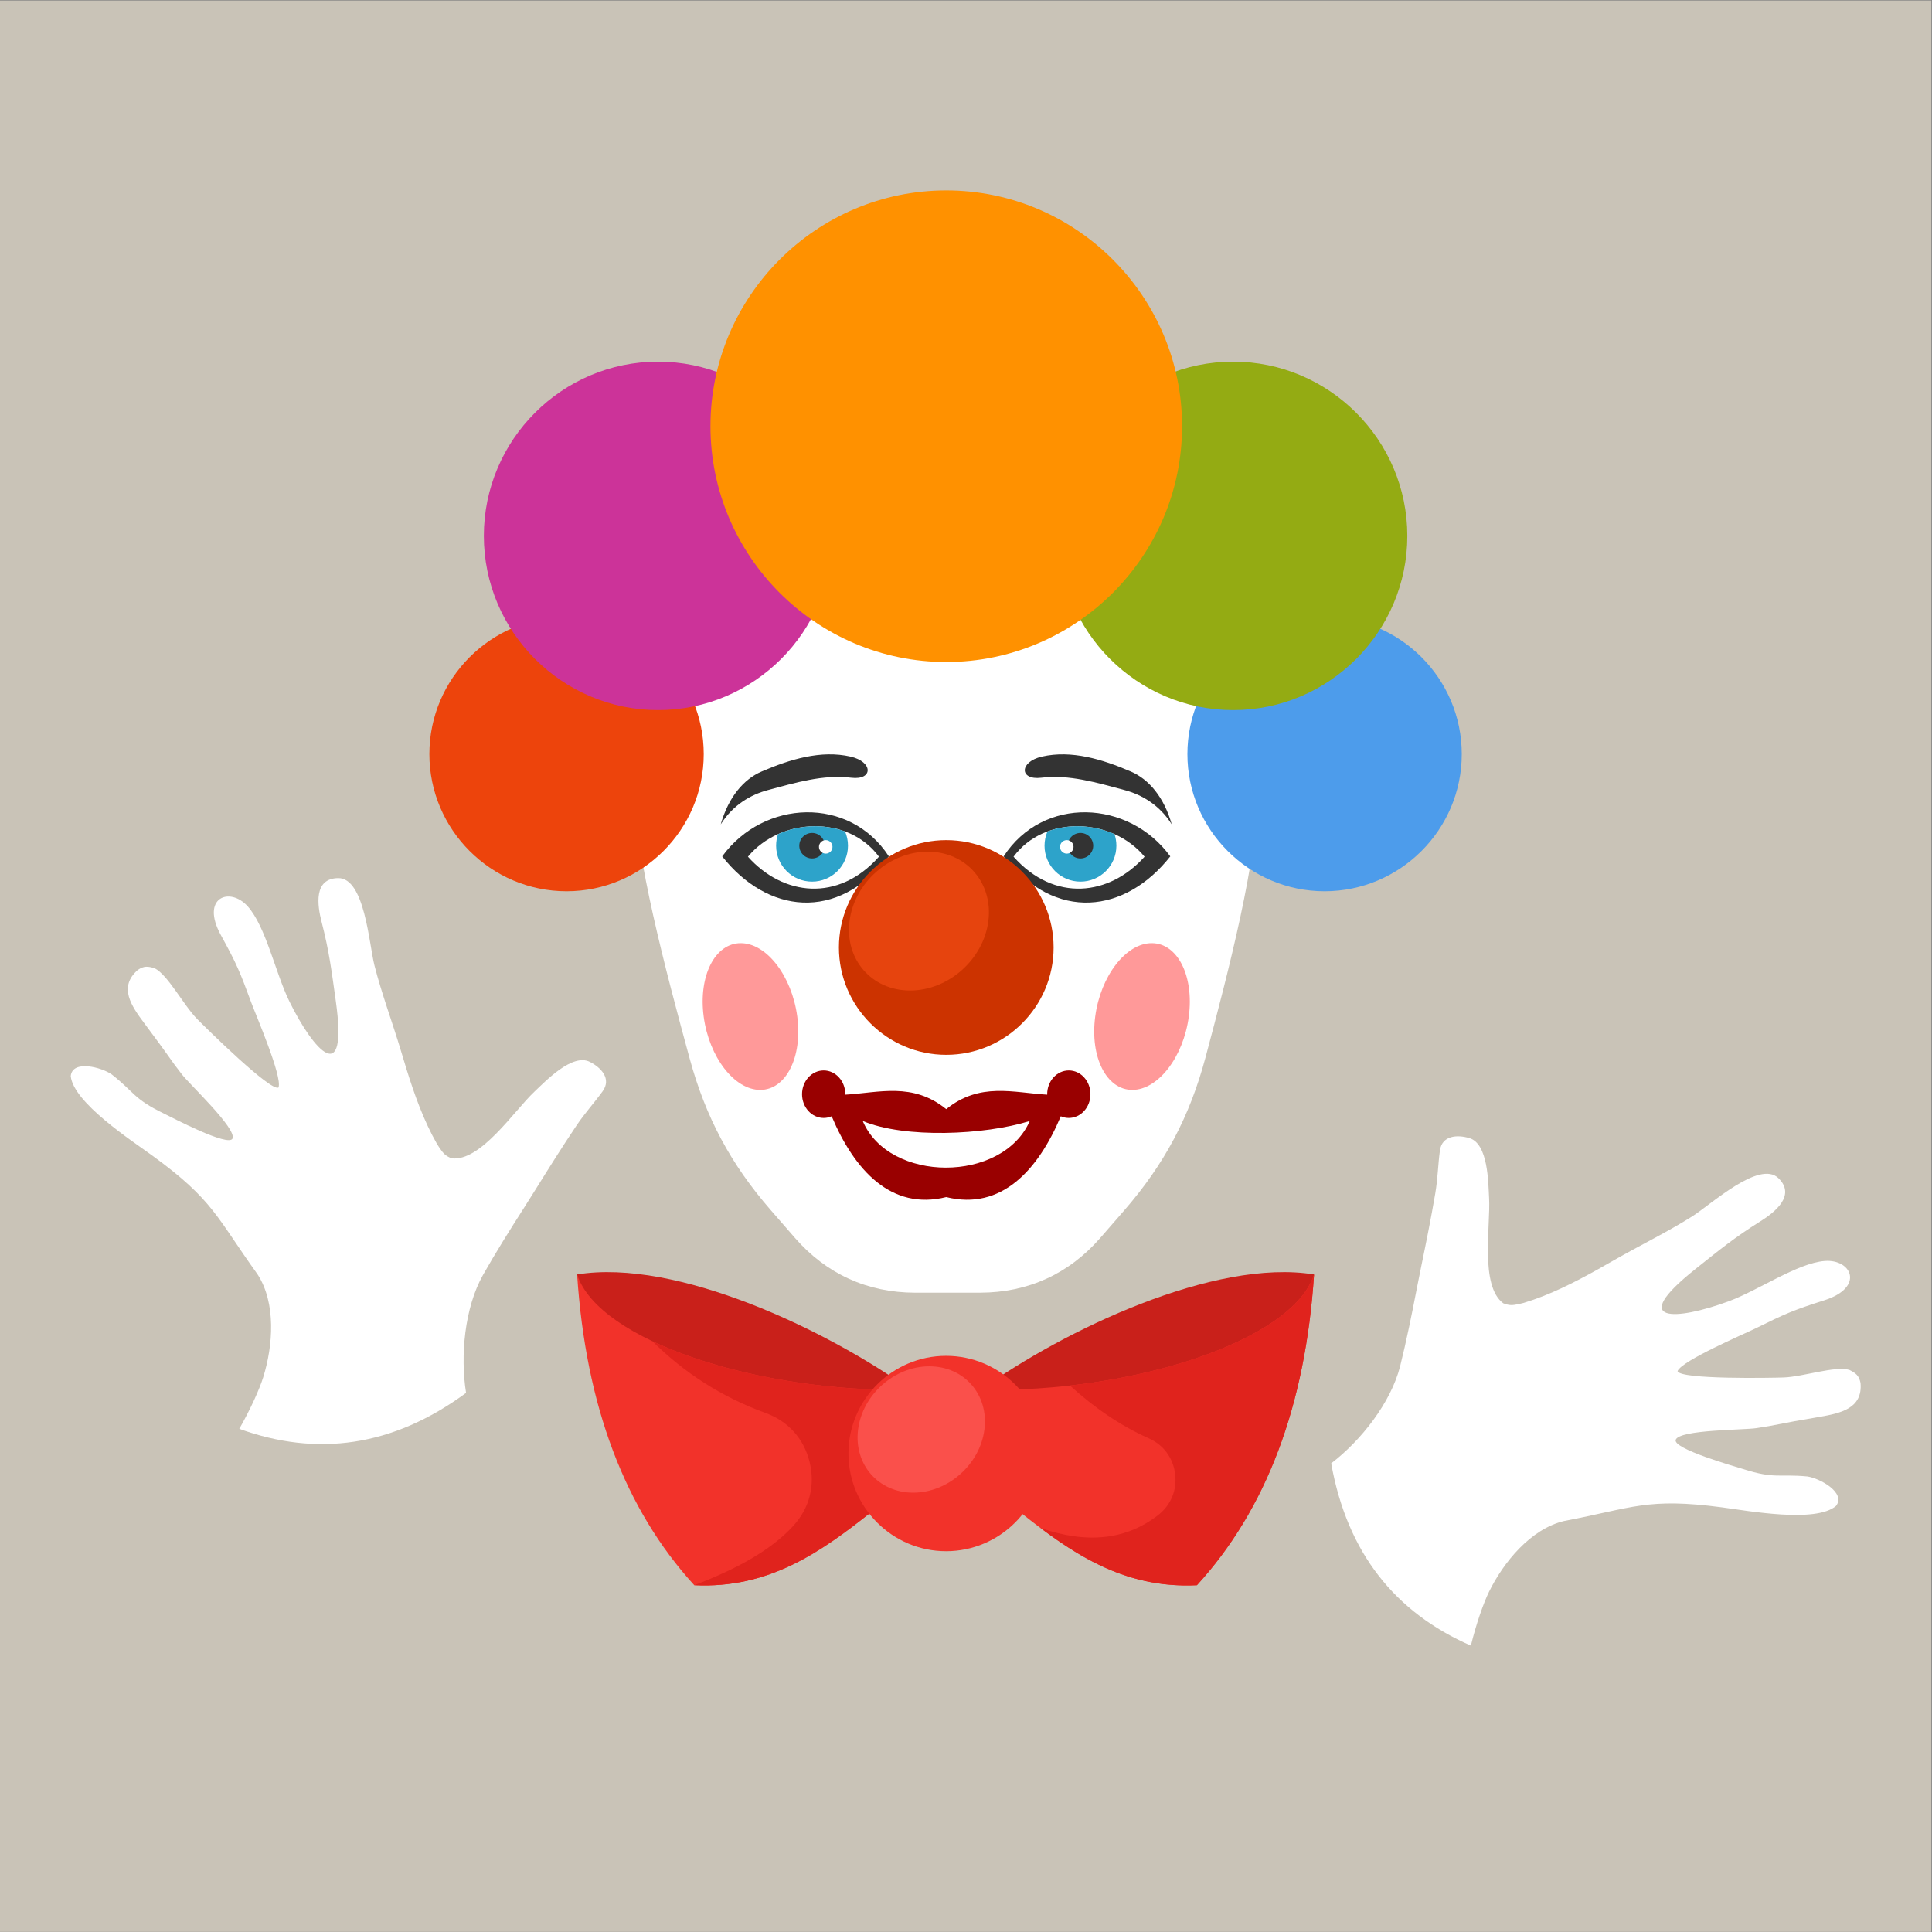 <?xml version="1.0" encoding="UTF-8"?>
<svg version="1.1" viewBox="0 0 880 880" xmlns="http://www.w3.org/2000/svg">
<rect x="0" y="0" width="880" height="880" fill="#808080" stroke="none"/>
<defs>
<clipPath id="a">
<path d="m0 660h660v-660h-660z"/>
</clipPath>
</defs>
<g transform="matrix(1.333 0 0 -1.333 0 880)">
<path d="m0 0.037h659.96v659.96h-659.96z" fill="#c9c3b7"/>
<g clip-path="url(#a)">
<g transform="translate(546 226.43)">
<path d="m0 0c-8.097-4.521-16.461-8.786-25.365-11.467l-1.647-0.397c-2.252-0.468-3.198-0.53-5.303 0.256-8.048 5.918-4.341 26.447-4.857 35.909-0.3 5.493-0.31 18.621-6.732 20.547-4.078 1.222-9.372 0.983-10.081-4.28-0.681-5.069-0.689-9.393-1.602-14.738-1.42-8.325-3.123-16.822-4.833-25.096-0.518-2.497-1.018-4.986-1.499-7.491-1.62-8.449-3.555-17.96-5.639-26.278-3.128-12.492-13.419-25.522-23.575-33.263 5.504-30.743 21.943-50.993 47.727-62.273 1.848 7.529 4.331 14.583 6.203 18.397 4.974 10.129 14.218 21.455 25.664 24.185 23.602 4.499 28.342 8.032 53.95 4.66 8.825-1.163 32.029-5.464 38.967 0.495 3.486 4.504-5.56 9.447-9.78 10.059-9.812 0.941-11.06-0.948-22.057 2.561-2.629 0.838-24.165 6.9-22.939 10.002 1.368 3.466 23.421 3.278 27.651 3.965l4.226 0.685c6.112 1.217 10.966 2.08 17.119 3.13 7.267 1.241 14.929 2.834 14.145 11.609-0.52 2.572-1.655 3.367-3.786 4.452-4.859 1.472-15.787-2.342-22.469-2.58-3.786-0.134-35.562-0.76-36.268 2.184 1.487 3.596 22.488 12.542 26.768 14.648 9.912 4.895 12.711 6.151 23.315 9.522 14.019 4.453 9.354 14.192 0.176 13.455-9.348-0.75-22.58-10.014-32.804-13.781-17.812-6.56-34.904-7.723-11.388 10.995 8.279 6.59 13.273 10.726 22.28 16.367 4.861 3.043 12.189 8.805 6.137 14.704-6.509 6.338-23.103-9.035-29.536-13.089-8.365-5.274-18.025-9.973-26.731-14.965-1.806-1.047-3.619-2.069-5.437-3.089" fill="#fff" fill-rule="evenodd"/>
</g>
<g transform="translate(323.33 496.35)">
<path d="m0 0c58.78 0 106.43-47.651 106.43-106.43 0-23.111-9.755-60.852-17.851-91.128-5.41-20.229-14.054-36.48-27.804-52.274l-8.125-9.335c-10.716-12.309-24.757-18.711-41.078-18.729-7.177-0.01-14.983-0.011-22.181-5e-3 -16.325 0.014-30.372 6.419-41.093 18.731l-8.311 9.546c-13.597 15.62-22.179 31.657-27.631 51.635-8.269 30.306-18.79 69.882-18.79 91.559 0 58.781 47.652 106.43 106.43 106.43" fill="#fff" fill-rule="evenodd"/>
</g>
<g transform="translate(323.33 281.17)">
<path d="m0 0c-11.498 9.326-22.997 5.603-34.495 4.948l3e-3 0.16c0 4.485-3.309 8.119-7.391 8.119s-7.391-3.634-7.391-8.119c0-4.481 3.309-8.115 7.391-8.115 0.966 0 1.891 0.203 2.735 0.573 7.745-18.387 20.321-32.287 39.148-27.61 18.828-4.677 31.403 9.223 39.147 27.61 0.845-0.37 1.771-0.573 2.737-0.573 4.083 0 7.392 3.634 7.392 8.115 0 4.485-3.309 8.119-7.392 8.119-4.082 0-7.392-3.634-7.392-8.119l4e-3 -0.16c-11.498 0.655-22.998 4.378-34.496-4.948" fill="#900" fill-rule="evenodd"/>
</g>
<g transform="translate(294.8 277.12)">
<path d="m0 0c8.981-21.209 47.721-21.27 57.068 0-15.44-4.829-42.724-6.026-57.068 0" fill="#fff" fill-rule="evenodd"/>
</g>
<g transform="translate(303.72 367.54)">
<path d="m0 0c-17.736-22.692-41.699-19.365-56.945 0 14.177 19.435 43.479 20.724 56.945 0" fill="#333" fill-rule="evenodd"/>
</g>
<g transform="translate(300.34 367.43)">
<path d="m0 0c-13.945-15.688-32.787-13.387-44.773 0 11.147 13.435 34.186 14.327 44.773 0" fill="#fff" fill-rule="evenodd"/>
</g>
<g transform="translate(265.85 375.14)">
<path d="m0 0c7.205 3.214 15.639 3.606 22.904 0.913 0.646-1.491 1.003-3.136 1.003-4.865 0-6.781-5.497-12.278-12.279-12.278-6.78 0-12.277 5.497-12.277 12.278 0 1.383 0.228 2.712 0.649 3.952" fill="#2da3ca" fill-rule="evenodd"/>
</g>
<g transform="translate(277.48 366.83)">
<path d="m0 0c2.4 0 4.359 1.958 4.359 4.359 0 2.402-1.959 4.36-4.359 4.36-2.402 0-4.361-1.958-4.361-4.36 0-2.401 1.959-4.359 4.361-4.359" fill="#333" fill-rule="evenodd"/>
</g>
<g transform="translate(282.15 368.48)">
<path d="m0 0c1.272 0 2.309 1.038 2.309 2.309 0 1.272-1.037 2.309-2.309 2.309s-2.311-1.037-2.311-2.309c0-1.271 1.039-2.309 2.311-2.309" fill="#fff" fill-rule="evenodd"/>
</g>
<g transform="translate(290.64 401.63)">
<path d="m0 0c-10.114 2.307-20.648-0.901-30.425-5.11-6.118-2.633-11.285-8.72-13.941-18.04 4.167 6.614 10.165 10.123 16.154 11.725 9.406 2.519 18.882 5.376 28.432 4.21 7.527-0.919 7.543 5.445-0.22 7.215" fill="#333" fill-rule="evenodd"/>
</g>
<g transform="translate(342.94 367.54)">
<path d="m0 0c17.736-22.692 41.698-19.365 56.945 0-14.177 19.435-43.479 20.724-56.945 0" fill="#333" fill-rule="evenodd"/>
</g>
<g transform="translate(346.33 367.43)">
<path d="m0 0c13.945-15.688 32.787-13.387 44.773 0-11.146 13.435-34.184 14.327-44.773 0" fill="#fff" fill-rule="evenodd"/>
</g>
<g transform="translate(380.82 375.14)">
<path d="m0 0c-7.203 3.214-15.64 3.606-22.904 0.913-0.645-1.491-1.002-3.136-1.002-4.865 0-6.781 5.496-12.278 12.277-12.278s12.278 5.497 12.278 12.278c0 1.383-0.228 2.712-0.649 3.952" fill="#2da3ca" fill-rule="evenodd"/>
</g>
<g transform="translate(369.19 366.83)">
<path d="m0 0c2.402 0 4.361 1.958 4.361 4.359 0 2.402-1.959 4.36-4.361 4.36-2.401 0-4.36-1.958-4.36-4.36 0-2.401 1.959-4.359 4.36-4.359" fill="#333" fill-rule="evenodd"/>
</g>
<g transform="translate(364.52 368.48)">
<path d="m0 0c1.272 0 2.309 1.038 2.309 2.309 0 1.272-1.037 2.309-2.309 2.309-1.271 0-2.309-1.037-2.309-2.309 0-1.271 1.038-2.309 2.309-2.309" fill="#fff" fill-rule="evenodd"/>
</g>
<g transform="translate(356.02 401.63)">
<path d="m0 0c10.112 2.307 20.648-0.901 30.423-5.11 6.118-2.633 11.285-8.72 13.94-18.04-4.166 6.614-10.163 10.123-16.153 11.725-9.406 2.519-18.882 5.376-28.433 4.21-7.526-0.919-7.542 5.445 0.223 7.215" fill="#333" fill-rule="evenodd"/>
</g>
<g transform="translate(323.34 299.73)">
<path d="m0 0c20.202 0 36.678 16.477 36.678 36.68s-16.476 36.68-36.678 36.68c-20.204 0-36.681-16.477-36.681-36.68s16.477-36.68 36.681-36.68" fill="#c30" fill-rule="evenodd"/>
</g>
<g transform="translate(253.11 337.89)">
<path d="m0 0c-8.832 0-14.502-11.224-12.665-25.071 1.838-13.846 10.484-25.071 19.315-25.071 8.832 0 14.502 11.225 12.664 25.071-1.834 13.847-10.482 25.071-19.314 25.071m140.44 0c8.832 0 14.502-11.224 12.664-25.071-1.836-13.846-10.484-25.071-19.315-25.071s-14.502 11.225-12.664 25.071c1.836 13.847 10.484 25.071 19.315 25.071" fill="#f99" fill-rule="evenodd"/>
</g>
<g transform="translate(317.02 369.15)">
<path d="m0 0c13.101 0 22.369-10.621 20.702-23.722-1.668-13.1-13.64-23.72-26.741-23.72s-22.369 10.62-20.701 23.72c1.667 13.101 13.639 23.722 26.74 23.722" fill="#e6440e" fill-rule="evenodd"/>
</g>
<g transform="translate(452.61 355.62)">
<path d="m0 0c25.816 0 46.874 21.056 46.874 46.873s-21.058 46.873-46.874 46.873-46.873-21.056-46.873-46.873 21.057-46.873 46.873-46.873" fill="#4d9ceb" fill-rule="evenodd"/>
</g>
<g transform="translate(421.35 417.53)">
<path d="m0 0c32.787 0 59.53 26.742 59.53 59.529 0 32.788-26.743 59.53-59.53 59.53s-59.529-26.742-59.529-59.53c0-32.787 26.742-59.529 59.529-59.529" fill="#94ab13" fill-rule="evenodd"/>
</g>
<g transform="translate(193.59 355.62)">
<path d="m0 0c25.816 0 46.874 21.056 46.874 46.873s-21.058 46.873-46.874 46.873c-25.817 0-46.873-21.056-46.873-46.873s21.056-46.873 46.873-46.873" fill="#ed440c" fill-rule="evenodd"/>
</g>
<g transform="translate(224.86 417.53)">
<path d="m0 0c32.787 0 59.529 26.742 59.529 59.529 0 32.788-26.742 59.53-59.529 59.53s-59.529-26.742-59.529-59.53c0-32.787 26.742-59.529 59.529-59.529" fill="#c39" fill-rule="evenodd"/>
</g>
<g transform="translate(323.34 433.95)">
<path d="m0 0c44.378 0 80.574 36.196 80.574 80.576 0 44.379-36.196 80.576-80.574 80.576-44.381 0-80.577-36.197-80.577-80.576 0-44.38 36.196-80.576 80.577-80.576" fill="#ff9100" fill-rule="evenodd"/>
</g>
<g transform="translate(197.19 224.68)">
<path d="m0 0c34.068 5.566 85.625-19.122 113.86-39.389-18.328-8.99-36.659-17.981-54.989-26.973-18.523 16.794-37.048 33.587-55.572 50.38-1.101 5.328-2.203 10.656-3.303 15.982" fill="#c9201a" fill-rule="evenodd"/>
</g>
<g transform="translate(311.06 185.29)">
<path d="m0 0c-51.628-1.097-106.54 16.604-113.86 39.389 2.949-44.934 16.352-80.272 40.029-106.18 25.58-1.248 43.39 11.42 60.623 25.116 4.404 13.892 8.809 27.782 13.212 41.672" fill="#f2322a" fill-rule="evenodd"/>
</g>
<g transform="translate(311.06 185.29)">
<path d="m0 0c-32.232-0.686-65.744 5.957-88.157 16.588 10.717-10.621 23.448-18.994 38.709-24.54 7.715-2.802 13.06-8.751 15.025-16.718 1.965-7.968 0-15.72-5.523-21.788-7.759-8.521-19.769-14.945-33.889-20.332 25.58-1.248 43.39 11.42 60.623 25.116 4.404 13.892 8.809 27.782 13.212 41.674" fill="#e0231d" fill-rule="evenodd"/>
</g>
<g transform="translate(449.01 224.68)">
<path d="m0 0c-34.068 5.566-85.625-19.122-113.86-39.389 18.328-8.99 36.659-17.981 54.988-26.973 18.523 16.794 37.049 33.587 55.572 50.38 1.102 5.328 2.203 10.656 3.303 15.982" fill="#c9201a" fill-rule="evenodd"/>
</g>
<g transform="translate(335.15 185.29)">
<path d="m0 0c51.627-1.097 106.54 16.604 113.86 39.389-2.948-44.934-16.351-80.272-40.026-106.18-25.582-1.248-43.392 11.42-60.625 25.116-4.404 13.892-8.809 27.782-13.212 41.672" fill="#f2322a" fill-rule="evenodd"/>
</g>
<g transform="translate(365.6 186.72)">
<path d="m0 0c40.935 4.632 77.535 19.652 83.418 37.956-2.948-44.934-16.352-80.271-40.026-106.18-22.069-1.078-38.351 8.203-53.47 19.563 16.272-5.642 29.54-3.886 40.169 4.365 4.406 3.422 6.525 8.507 5.852 14.045-0.672 5.539-3.947 9.968-9.044 12.235-9.832 4.372-18.697 10.572-26.904 18.01z" fill="#e0231d" fill-rule="evenodd"/>
</g>
<g transform="translate(323.29 130.12)">
<path d="m0 0c18.383 0 33.374 14.993 33.374 33.375s-14.991 33.375-33.374 33.375c-18.382 0-33.375-14.993-33.375-33.375s14.993-33.375 33.375-33.375" fill="#f2322a" fill-rule="evenodd"/>
</g>
<g transform="translate(317.54 193.29)">
<path d="m0 0c11.92 0 20.353-9.662 18.836-21.584-1.517-11.919-12.411-21.584-24.332-21.584-11.92 0-20.353 9.665-18.835 21.584 1.516 11.922 12.41 21.584 24.331 21.584" fill="#fa504b" fill-rule="evenodd"/>
</g>
<g transform="translate(138.84 295.04)">
<path d="m0 0c2.758-8.854 5.883-17.705 10.494-25.781l0.919-1.422c1.311-1.892 1.953-2.588 4.02-3.467 9.913-1.252 21.362 16.183 28.253 22.69 4.001 3.778 13.05 13.288 19.032 10.261 3.8-1.922 7.473-5.741 4.362-10.045-2.997-4.143-5.97-7.286-8.989-11.788-4.702-7.014-9.32-14.348-13.779-21.526-1.343-2.166-2.695-4.318-4.071-6.464-4.646-7.24-9.792-15.471-14.011-22.937-6.335-11.21-7.847-27.745-5.814-40.352-25.164-18.5-51.028-21.861-77.49-12.283h-1e-3c3.846 6.732 6.904 13.556 8.172 17.611 3.369 10.772 4.468 25.347-1.951 35.211-14.016 19.517-15.019 25.341-35.91 40.532-7.199 5.235-26.986 18.099-27.91 27.196 0.574 5.666 10.539 3.021 14.018 0.557 7.761-6.074 7.367-8.303 17.756-13.333 2.484-1.204 22.273-11.638 23.521-8.545 1.395 3.455-14.724 18.505-17.318 21.916l-2.592 3.408c-3.593 5.093-6.519 9.06-10.256 14.058-4.414 5.905-8.872 12.338-2.261 18.159 2.147 1.509 3.517 1.303 5.808 0.623 4.541-2.282 9.835-12.57 14.518-17.346 2.651-2.705 25.26-25.042 27.8-23.395 1.397 3.635-7.668 24.584-9.322 29.057-3.817 10.376-4.978 13.214-10.346 22.959-7.097 12.886 2.991 16.733 9.138 9.878 6.261-6.982 9.474-22.81 14.296-32.585 8.395-17.021 19.987-29.635 15.829 0.131-1.465 10.481-2.238 16.917-4.884 27.211-1.426 5.553-2.773 14.779 5.678 14.886 9.083 0.116 10.529-22.461 12.399-29.831 2.432-9.584 6.201-19.644 9.076-29.261 0.589-2.002 1.199-3.989 1.816-5.983" fill="#fff" fill-rule="evenodd"/>
</g>
</g>
</g>
</svg>
